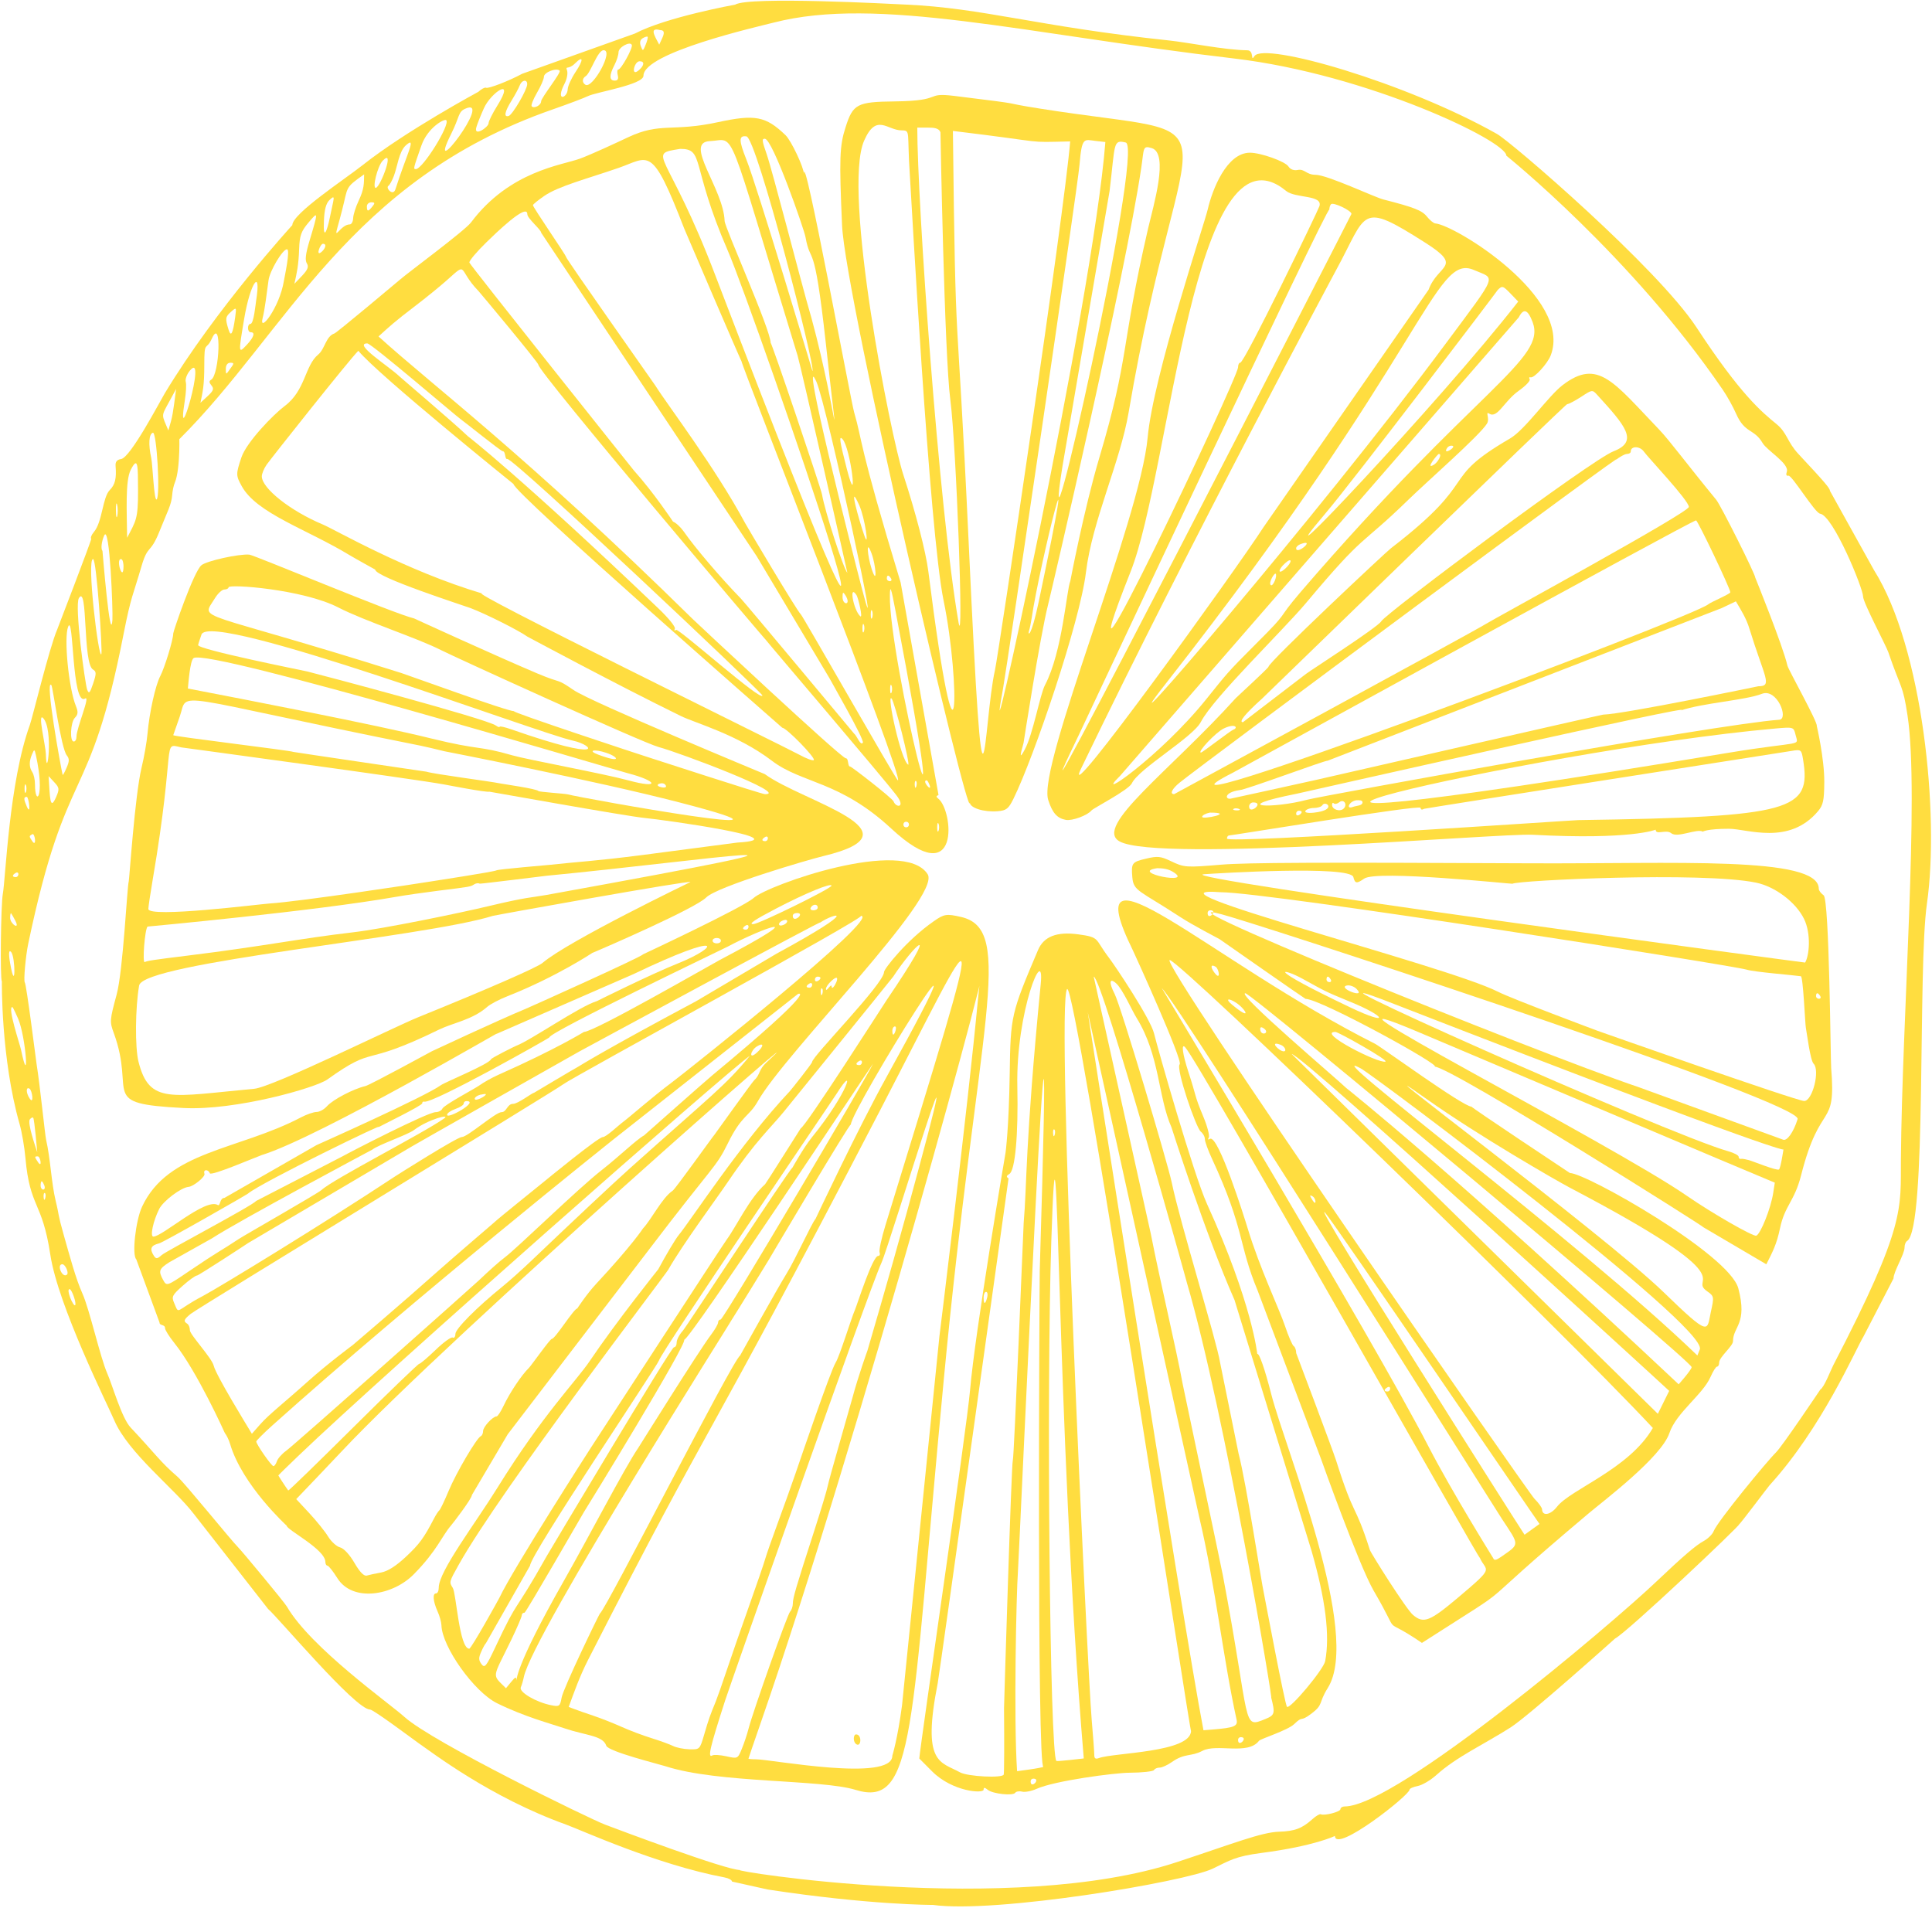 <svg xmlns="http://www.w3.org/2000/svg" width="900" height="889" viewBox="0 0 900 889" fill="none"><path d="M0.869 457.162C0.869 457.162 0.385 492.914 9.11 523.579C10.19 527.33 11.384 534.322 11.838 539.352C13.913 562.969 19.625 559.274 23.434 584.454C27.015 608.27 50.29 654.736 53.189 661.556C59.669 676.846 81.296 693.5 90.22 705.18C90.248 705.209 124.892 749.543 124.892 749.543C129.183 753.068 165.503 796.379 172.353 796.379C173.972 796.379 193.326 810.901 194.69 811.839C201.483 816.5 228.254 837.218 263.693 849.978C270.514 852.422 305.839 868.65 337.499 874.59C339.431 874.959 340.995 875.812 340.995 876.522L357.592 880.217C405.166 887.492 434.637 887.407 434.637 887.407C463.625 891.471 552.152 876.693 565.026 870.469C573.041 866.604 575.4 864.785 587.648 863.193C612.373 859.982 621.866 855.264 621.866 855.264C621.951 863.534 656.623 836.309 656.623 833.694C656.623 833.182 658.356 832.415 660.403 832.017C662.506 831.619 666.399 829.346 669.099 826.902C678.591 818.347 691.067 812.749 703.629 804.763C712.24 799.278 752.34 763.327 752.34 763.327C758.166 760.286 811.254 710.069 810.174 710.069C810.6 710.069 823.673 692.591 824.327 691.909C848.768 665.052 864.029 629.385 868.15 622.479L882.076 595.566C882.076 592.326 887.22 584.34 887.22 581.072C887.22 579.793 887.731 578.514 888.385 578.116C897.763 572.347 893.216 451.621 897.65 420.899C903.561 379.492 895.717 301.764 873.01 265.643L852.462 228.669C852.462 227.475 850.075 224.661 837.713 211.418C832.569 205.876 832.512 201.613 827.595 197.578C820.661 191.894 810.828 183.879 790.309 152.532C772.12 124.795 704.169 66.251 697.377 62.414C654.918 38.428 588.7 19.358 584.352 26.15C582.419 29.248 584.437 23.451 581.027 23.422C570.568 23.308 553.687 19.813 544.564 18.847C483.064 12.338 457.998 3.727 421.99 2.136C415.17 1.823 348.81 -1.786 342.444 2.164C342.444 2.164 310.33 7.962 295.807 15.607C295.807 15.607 243.259 34.335 243.259 34.364C237.064 37.717 227.373 41.469 226.378 40.872C225.895 40.588 224.247 41.469 222.826 42.776C222.826 42.776 189.063 60.993 169.027 76.851C160.672 83.473 136.174 99.501 136.174 104.873C136.174 104.873 100.707 143.552 76.777 183.197C74.475 187.034 60.777 213.237 56.372 213.862C54.496 214.118 53.672 215.141 53.843 217.073C54.326 222.871 53.615 225.798 51.143 228.271C47.733 231.71 47.733 243.163 43.725 247.852C42.617 249.131 42.077 250.552 42.503 251.006C42.787 251.319 26.787 292.925 26.617 293.323C22.922 301.963 15.107 334.418 13.885 337.772C4.222 364.344 2.602 409.503 1.323 416.352C0.385 421.467 -0.012 456.281 0.869 457.162ZM5.188 443.493C7.235 445.88 7.348 463.585 4.734 448.779C3.938 444.288 4.108 442.242 5.188 443.493ZM8.485 474.669C12.066 483.11 13.856 508.488 9.792 489.021C9.281 486.577 3.398 469.127 5.728 469.127C6.098 469.127 8.343 474.356 8.485 474.669ZM5.188 425.475C5.444 425.759 6.325 427.35 7.121 428.885C9.537 433.574 4.734 430.448 4.734 427.606C4.734 426.185 4.933 425.19 5.188 425.475ZM7.291 406.661C9.025 405.638 8.997 408.593 7.291 408.593C5.757 408.593 5.444 407.769 7.291 406.661ZM13.174 439.514C31.192 353.601 41.565 377.332 57.594 295.227C61.09 277.437 61.971 277.38 65.836 264.051C68.962 253.252 69.9 258.538 74.276 247.568C78.028 238.161 79.847 235.234 80.216 230.573C80.358 228.64 80.898 226.054 81.467 224.775C84.223 218.239 83.484 199.595 83.456 204.682C133.787 154.636 162.121 84.183 257.498 50.961C264.83 48.403 272.191 45.618 273.981 44.737C277.676 42.918 299.758 39.451 299.758 35.273C299.758 24.53 352.647 12.509 360.32 10.548C408.804 -1.985 476.67 15.692 574.945 27.259C637.127 34.62 701.725 65.71 701.725 72.531C701.725 72.531 759.871 119.168 802.501 181.521C804.547 184.476 807.361 189.563 808.781 192.803C812.846 202.068 817.137 199.595 821.087 206.388C823.19 209.969 833.762 216.022 832.341 219.859C831.887 221.137 832.171 221.82 833.109 221.592C834.7 221.194 845.443 238.957 847.858 239.298C853.969 240.179 867.894 274.083 867.894 277.891C867.894 280.677 878.58 300.741 879.632 303.782C885.742 321.658 886.339 318.446 888.612 333.395C894.182 370.17 886.026 474.157 885.514 540.034C885.316 563.281 887.959 570.585 853.997 636.007C852.889 638.139 849.763 646.323 848.001 647.29C848.001 647.29 830.238 673.777 827.254 676.676C823.332 680.484 800.057 708.704 798.266 713.337C797.755 714.729 795.595 716.804 793.691 717.856C789.996 719.845 784.17 724.847 771.41 736.954C750.663 756.677 650.513 841.538 626.356 841.538C625.333 841.538 624.423 842.135 624.423 842.817C624.423 844.039 616.949 845.971 615.272 845.175C614.761 844.948 613.084 845.914 611.407 847.421C606.576 851.769 603.166 853.076 595.805 853.303C587.592 853.559 574.547 858.788 548.344 867.428C471.185 892.92 337.982 871.151 344.803 871.151C338.039 871.151 288.02 852.337 281.74 849.95C274.947 847.364 201.568 811.726 188.353 799.789C181.56 793.622 144.785 767.647 133.617 748.378C132.48 746.389 112.671 722.545 111.108 721.01C107.613 717.515 86.156 690.942 82.689 687.93C74.532 680.91 72.628 677.528 60.862 665.023C56.685 660.59 52.422 645.414 50.006 639.901C46.653 632.284 41.736 610.003 38.382 602.557C35.313 595.737 32.528 585.306 29.743 575.502C26.617 564.475 27.81 567.061 25.935 559.416C23.945 551.231 23.462 539.494 21.501 531.082C20.933 528.638 18.631 505.476 17.039 495.671C16.869 494.591 12.293 458.413 11.554 457.674C10.901 456.907 11.952 445.311 13.174 439.514ZM12.492 375.74C10.986 372.245 10.957 371.221 12.464 371.221C13.43 371.221 14.595 380.543 12.492 375.74ZM12.066 365.765C12.918 367.868 11.441 371.733 11.441 367.385C11.441 365.566 11.696 364.855 12.066 365.765ZM15.476 520.737C16.045 521.448 17.267 535.828 17.352 536.794C16.727 534.805 12.549 522.925 13.941 521.391C14.595 520.652 15.22 520.396 15.476 520.737ZM13.743 507.153C15.05 507.948 15.931 514.968 13.771 511.671C12.066 509.085 12.037 506.129 13.743 507.153ZM15.021 388.614C16.329 387.847 17.153 395.037 15.021 391.854C13.487 389.524 13.487 389.524 15.021 388.614ZM14.965 351.271C15.959 348.912 16.101 348.94 16.755 351.925C21.046 371.591 16.3 376.024 16.3 365.452C16.3 363.264 15.76 360.763 15.021 359.655C13.515 357.324 13.487 354.738 14.965 351.271ZM17.636 541.284C16.016 538.84 16.016 538.698 17.608 538.698C18.858 538.698 19.796 544.61 17.636 541.284ZM20.649 552.226C21.586 554.812 18.915 554.784 18.915 552.226C18.915 551.203 19.142 550.294 19.427 550.294C19.824 550.294 20.506 551.857 20.649 552.226ZM20.08 334.503C25.082 339.647 21.7 365.452 21.359 351.242C21.245 347.178 17.38 331.747 20.08 334.503ZM20.961 555.835C21.814 556.659 20.506 561.15 20.308 557.512C20.251 556.233 20.535 555.437 20.961 555.835ZM25.281 364.401C27.668 366.959 27.753 367.612 26.134 371.335C23.178 378.127 23.292 371.25 22.638 361.559L25.281 364.401ZM23.917 319.128C24.627 319.867 28.35 348.457 31.135 351.925C32.357 353.488 32.357 354.624 30.993 357.722C30.055 359.91 29.26 361.303 29.174 360.934C28.237 357.04 20.819 315.86 23.917 319.128ZM31.249 593.719C29.174 595.793 26.134 588.944 29.061 588.944C30.368 588.944 32.13 592.838 31.249 593.719ZM31.732 291.988C34.375 285.281 33.381 329.274 39.633 325.409C42.304 323.761 35.626 339.136 35.626 343.2C35.626 344.479 35.086 345.445 34.347 345.445C32.414 345.445 32.841 336.436 34.887 334.361C36.365 332.855 36.478 331.661 35.37 328.933C32.016 320.72 29.686 297.188 31.732 291.988ZM35.001 608.014C34.176 608.838 30.624 600.539 32.414 600.539C33.437 600.539 35.768 607.246 35.001 608.014ZM36.763 278.602C40.997 271.923 38.496 309.068 43.327 311.91C44.919 312.848 44.947 313.785 43.384 318.418C41.878 322.937 41.423 323.391 40.599 321.26C39.661 318.759 34.603 282.012 36.763 278.602ZM47.221 304.691C45.97 307.704 40.258 260.442 43.356 260.442C45.004 260.442 47.789 303.384 47.221 304.691ZM48.528 249.472C51.114 243.674 52.678 285.11 52.365 288.776C51.37 301.309 47.733 256.605 47.733 256.605C46.908 255.809 47.278 252.314 48.528 249.472ZM54.525 235.006C55.434 238.502 54.099 244.697 54.013 237.905C53.956 235.063 54.184 233.756 54.525 235.006ZM57.537 263.71C57.537 271.781 53.701 260.442 56.372 260.442C57.282 260.442 57.537 262.829 57.537 263.71ZM60.891 218.892C64.386 212.072 64.244 217.159 64.301 228.498C64.358 242.026 63.278 242.623 59.214 250.523C59.1 238.587 58.276 224.036 60.891 218.892ZM71.207 201.585C72.998 200.988 74.731 230.857 72.998 232.619C71.747 233.869 71.093 216.249 70.468 213.436C69.047 206.984 69.36 202.182 71.207 201.585ZM78.88 187.005L82.035 181.208C80.557 192.661 80.472 193.741 78.426 200.533C75.243 192.803 74.93 194.281 78.88 187.005ZM86.525 177.854C86.184 176.746 87.037 174.387 88.401 172.71C96.785 162.423 81.751 213.748 86.07 186.75C86.667 182.998 86.895 178.991 86.525 177.854ZM95.165 170.181C95.165 158.046 95.904 163.872 98.717 157.676C103.407 147.36 102.241 174.529 98.405 176.86C97.325 177.513 97.353 178.167 98.518 179.588C99.769 181.094 99.428 182.032 96.728 184.533L93.374 187.631C94.426 182.544 95.165 179.787 95.165 170.181ZM107.641 171.233C105.424 174.217 105.197 175.268 105.197 171.744C105.197 170.067 106.021 168.987 107.272 168.987C109.176 168.959 108.948 169.471 107.641 171.233ZM107.641 145.229C110.142 143.012 110.199 143.097 109.545 147.843C108.465 155.573 107.584 157.193 106.447 153.499C104.856 148.355 104.97 147.587 107.641 145.229ZM113.751 148.468C116.593 131.53 121.822 124.425 119.321 140.028C119.037 141.733 118.242 150.913 116.622 150.913C115.172 150.913 115.115 154.778 116.821 154.778C119.009 154.778 118.27 157.108 114.888 160.717C111.023 164.81 111.023 164.725 113.751 148.468ZM123.812 139.971C124.21 137.129 124.778 132.895 125.091 130.564C125.659 126.188 131.656 116.127 133.673 116.127C135.379 116.127 132.537 129.086 132.252 130.82C130.263 143.296 120.43 155.829 122.362 148.071C122.789 146.479 123.442 142.813 123.812 139.971ZM139.357 115.871C139.585 109.704 140.267 107.772 143.762 103.622C148.31 98.251 148.338 98.336 144.16 112.262C142.341 118.315 142.029 121.214 142.938 122.692C143.904 124.255 143.365 125.648 140.693 128.489L137.141 132.212C138.306 126.926 139.073 123.8 139.357 115.871ZM149.787 117.349C146.832 119.85 149.162 113.569 150.441 113.569C152.43 113.569 151.464 115.928 149.787 117.349ZM153.453 93.221C156.636 90.151 155.414 92.453 153.652 101.349C152.26 108.169 150.469 112.148 150.896 102.883C151.095 97.711 151.89 94.727 153.453 93.221ZM159.308 98.109C162.235 86.826 160.388 87.707 169.624 81.228C169.539 85.576 169.709 87.992 167.038 93.59C165.702 96.432 164.566 100.041 164.509 101.633C164.48 103.196 163.741 104.532 162.974 104.532C158.711 104.532 155.329 112.631 157.233 105.811C157.745 104.077 158.683 100.553 159.308 98.109ZM173.489 96.176C171.699 98.421 170.903 98.905 170.903 96.176C170.903 95.096 171.813 94.244 172.978 94.244C174.711 94.244 174.711 94.67 173.489 96.176ZM178.235 74.918C184.203 68.581 177.354 86.769 175.166 87.48C173.234 88.077 175.82 77.505 178.235 74.918ZM183.465 81.995C185.141 77.618 185.823 70.599 189.063 67.7C194.463 62.869 189.234 72.275 184.232 88.105C183.124 91.686 179.571 87.565 180.878 86.627C181.532 86.201 182.64 84.183 183.465 81.995ZM196.339 67.7C199.266 59.43 207.053 55.139 207.877 55.991C209.866 57.98 196.935 78.784 193.696 78.784C192.445 78.784 192.53 78.528 196.339 67.7ZM210.207 62.3C214.186 54.371 213.334 52.154 216.659 50.677C230.357 44.424 197.646 87.395 210.207 62.3ZM225.412 50.449C228.68 43.06 240.361 35.302 231.664 49.227C229.419 52.837 227.6 56.474 227.6 57.412C227.6 59.231 220.382 64.091 221.945 59.146C222.428 57.526 223.963 53.661 225.412 50.449ZM238.314 46.84C239.906 44.254 241.668 41.014 242.123 39.763C243.089 37.177 245.647 36.808 245.59 39.252C245.561 41.838 238.769 53.433 237.007 54.002C234.563 54.769 235.046 52.126 238.314 46.84ZM253.377 35.756C253.377 33.682 259.231 31.436 260.709 32.914C261.562 33.767 252.07 45.59 252.07 47.209C252.07 49.028 248.858 50.705 247.693 49.54C247.267 49.114 248.347 46.328 250.137 43.231C251.956 40.133 253.377 36.836 253.377 35.756ZM263.04 38.854C264.119 36.779 264.603 34.08 264.148 32.801C263.267 30.385 264.659 32.744 267.814 29.589C271.793 25.61 271.963 27.799 268.098 33.568C266.137 36.524 264.517 40.076 264.46 41.611C264.262 45.817 258.464 47.693 263.04 38.854ZM272.816 35.501C275.146 34.023 278.329 23.394 281.2 23.394C286.116 23.394 275.999 41.554 272.702 39.479C271.082 38.484 271.139 36.58 272.816 35.501ZM286.202 30.357C287.281 28.282 288.134 25.582 288.134 24.303C288.134 22.001 293.591 19.017 294.33 20.95C294.869 22.371 289.328 32.403 288.02 32.403C287.537 32.403 287.424 33.568 287.765 34.989C288.219 36.779 287.793 37.547 286.344 37.547C283.786 37.547 283.757 35.103 286.202 30.357ZM298.195 32.147C293.477 36.865 295.324 28.538 297.939 28.538C300.383 28.538 299.985 30.385 298.195 32.147ZM301.69 17.141C301.918 17.397 301.52 19.017 300.781 20.808C299.53 23.905 299.445 23.934 298.507 21.461C297.882 19.784 298.195 18.506 299.417 17.795C300.468 17.17 301.463 16.886 301.69 17.141ZM308.511 17.71L307.09 20.808C304.703 16.317 302.486 12.736 307.488 14.015C309.818 14.015 309.392 15.777 308.511 17.71Z" fill="#FFDD40"></path><path d="M52.962 481.12C63.563 509.966 45.289 514.087 85.389 516.162C109.773 517.44 147.088 506.755 152.516 502.861C175.65 486.293 167.465 497.774 204.439 479.671C211.259 476.374 220.041 475.124 226.975 469.042C228.396 467.791 232.631 465.546 236.496 464.04C259.203 455.059 275.914 443.919 275.914 443.919C282.365 441.247 323.943 423.144 328.974 418.085C334.089 412.97 376.178 400.579 383.482 398.817C430.915 387.478 373.933 373.523 356.285 360.621C356.285 360.621 275.431 327.114 267.246 321.487C258.72 315.661 262.415 318.844 250.308 313.729C230.613 305.402 192.9 288.094 192.9 288.094C183.664 285.963 118.327 258.538 116.111 258.367C111.222 257.969 96.245 261.294 93.83 263.312C90.192 266.353 80.7 294.119 80.7 295.085C80.7 298.013 76.749 310.915 74.675 314.922C72.401 319.214 69.588 331.917 68.707 341.864C68.366 345.672 67.144 352.692 65.921 357.722C62.824 370.71 60.238 409.73 59.982 410.554C59.215 412.799 57.367 452.161 54.326 463.358C51.115 475.209 51.058 475.948 52.962 481.12ZM64.813 459.095C66.717 448.295 197.334 436.757 229.533 426.668C230.585 426.327 321.641 409.929 321.641 410.895C321.641 410.895 264.859 438.235 252.724 448.58C250.28 450.654 227.601 460.573 194.748 473.902C183.522 478.449 126.995 506.442 118.413 507.209C79.506 510.79 69.588 514.598 64.529 494.648C62.852 488.055 62.994 469.525 64.813 459.095ZM68.735 431.642C68.735 431.642 145.98 424.537 184.431 417.801C188.723 417.034 197.448 415.783 204.012 414.959C219.473 413.027 219.046 413.112 220.894 411.975C221.803 411.407 222.855 411.293 223.48 411.663C223.679 411.805 254.429 407.997 254.656 407.968C329.03 400.806 421.479 386.653 254.656 416.892C247.21 418.228 245.96 417.744 227.601 422.121C213.704 425.446 178.776 432.636 164.481 434.313C139.13 437.269 123.556 440.707 87.179 445.198C71.719 447.102 68.422 447.585 67.456 448.182C66.206 448.949 67.456 432.892 68.735 431.642ZM71.066 410.213C82.206 344.99 75.158 346.042 84.451 348.173C84.451 348.173 192.701 362.809 206.968 365.452C208.702 365.765 226.265 369.204 227.97 368.806C228.112 368.777 291.403 380.174 300.355 381.055C309.023 381.879 373.28 390.803 343.524 392.508L299.73 398.249C276.852 401.204 268.61 401.488 256.447 402.853C255.31 402.995 232.29 404.899 231.324 405.439C230.102 406.121 202.762 410.298 201.369 410.526C194.549 411.634 139.642 419.99 125.489 420.899C121.169 421.183 69.105 427.748 69.105 423.428C69.133 422.348 70.014 416.38 71.066 410.213ZM83.712 333.878C88.089 321.402 76.323 323.477 196.055 347.406C198.158 347.832 203.131 348.997 206.997 349.964C206.997 349.964 277.022 363.577 316.497 373.808C392.122 393.417 272.248 372.074 264.319 370.028C263.012 369.687 251.104 368.948 250.791 368.493C250.052 367.47 234.649 365.282 233.398 365.026C227.658 363.861 202.847 360.735 198.613 359.484C198.499 359.456 136.828 350.39 136.63 350.276C135.55 349.623 80.671 343.086 80.7 342.489C80.728 342.347 82.064 338.511 83.712 333.878ZM90.192 306.567C97.155 301.934 285.065 358.291 292.511 360.223C306.351 363.804 307.772 367.641 292.653 363.52C280.888 360.337 245.278 353.8 238.656 351.868C222.57 347.207 223.963 349.679 201.028 344.052C173.888 337.345 114.889 326.034 87.52 320.748C87.748 318.674 88.487 307.704 90.192 306.567ZM93.858 295.597C98.036 284.115 250.479 341.466 266.877 345.019C276.625 347.15 283.275 355.534 238.088 339.733C235.132 338.709 232.745 338.169 232.745 338.567C232.745 338.937 231.977 338.681 231.068 338.027C226.833 334.873 148.168 314.013 143.194 312.819C141.12 312.336 92.295 302.588 92.295 300.514C92.323 300.144 93.034 297.927 93.858 295.597ZM100.082 278.744C101.503 276.414 103.464 274.623 104.544 274.623C105.567 274.623 106.476 274.14 106.476 273.6C106.476 271.98 141.063 274.481 157.632 283.007C169.852 289.316 194.35 297.188 205.547 302.901C211.203 305.8 299.161 345.928 306.806 348.003C316.725 350.674 367.965 369.971 356.398 369.971C354.835 369.971 303.51 353.232 302.032 352.777C299.588 352.038 236.78 331.32 239.537 331.32C236.127 331.32 190.371 314.61 186.961 313.53C90.22 282.979 93.432 289.572 100.082 278.744ZM282.337 350.674C288.135 352.578 289.982 355.79 278.614 351.527C273.47 349.594 276.824 348.827 282.337 350.674ZM309.677 365.31C312.661 368.323 303.51 366.248 307.289 365.054C308.17 364.742 309.222 364.884 309.677 365.31ZM356.427 389.922C358.16 388.898 358.132 391.854 356.427 391.854C354.864 391.854 354.608 391.03 356.427 389.922Z" fill="#FFDD40"></path><path d="M63.478 586.642L74.305 616.057C74.305 617.733 76.892 616.824 76.892 618.756C76.892 619.581 78.767 622.565 81.126 625.52C91.897 638.934 104.714 667.524 104.714 667.524C105.567 668.604 106.675 670.878 107.187 672.668C112.842 691.852 133.56 710.751 133.56 710.751C133.56 712.683 151.578 721.721 151.578 727.689C151.578 728.598 152.033 729.366 152.545 729.366C153.085 729.366 155.131 731.952 157.149 735.163C164.254 746.503 182.925 743.376 192.787 733.344C203.757 722.175 205.689 715.781 210.18 710.552C211.26 709.301 219.842 698.076 219.842 696.427L236.525 668.15C236.581 668.064 300.81 584.084 302.543 581.839C332.498 542.421 333.379 544.212 339.091 532.56C345.571 519.288 348.867 520.368 353.017 513.035C365.663 490.584 438.787 417.688 432.137 407.258C421.11 389.893 357.933 412.203 351.113 418.284C346.025 422.832 299.73 444.487 299.73 444.487C298.536 445.965 246.699 469.212 244.965 469.923C232.12 475.237 201.227 489.703 201.227 489.703C201.227 489.703 172.353 505.447 170.25 505.931C164.595 507.266 155.131 512.211 152.346 515.309C150.953 516.844 148.85 518.009 147.458 518.009C146.122 518.009 142.825 519.146 140.239 520.51C110.967 535.885 78.284 536.055 66.149 562.201C63.165 568.709 61.403 584.624 63.478 586.642ZM115.514 556.034C121.937 550.691 182.698 521.192 175.991 525.256C177.042 524.602 196.68 515.053 196.68 513.973C196.68 513.348 197.078 513.064 197.647 513.206C201.512 514.229 255.935 483.621 255.935 483.252C255.935 480.779 336.846 442.128 339.034 440.963C355.603 432.125 380.669 423.286 335.027 447.358C330.906 449.546 276.795 480.722 272.021 480.722C272.021 480.722 259.175 488.708 232.091 500.73C229.249 501.98 225.214 504.254 223.082 505.788C221.178 507.153 206.741 514.797 206.059 516.474C205.718 517.327 204.268 518.094 202.961 518.094C199.181 518.094 162.918 536.766 159.621 538.642L119.351 559.445C117.39 561.804 77.375 582.834 75.3 584.681C73.254 586.529 72.657 586.557 71.634 584.937C69.616 581.754 70.27 580.191 74.021 579.253C75.215 579.282 114.633 556.773 115.514 556.034ZM74.163 563.196C76.039 559.473 84.338 553.192 87.833 552.908C90.135 552.709 95.705 548.162 95.251 546.826C94.483 544.666 97.041 544.61 97.752 546.571C98.292 548.048 120.146 538.642 121.965 538.073C148.708 529.831 237.917 477.482 231.096 481.717C231.096 481.717 295.041 453.809 295.126 453.781C338.636 432.949 334.999 441.105 315.872 448.779C303.169 453.837 278.046 466.37 278.046 466.37C270.031 468.758 247.125 484.701 240.475 487.174C239.708 487.458 228.937 492.829 228.709 493.483C227.857 495.728 207.281 504.14 205.377 505.533C197.76 511.046 147.458 533.441 147.458 533.441L104.544 558.052C102.27 558.052 102.697 562.088 101.446 561.349C95.677 557.91 75.67 576.07 71.435 576.07C69.815 576.07 71.321 568.852 74.163 563.196ZM78.938 587.978C78.938 587.978 98.547 577.008 98.775 576.866C111.024 568.823 173.49 535.515 173.49 535.515C176.303 533.27 189.916 528.638 192.815 526.45C199.608 521.334 210.236 518.691 206.855 521.05C196.993 528.013 155.159 549.356 149.788 554.358C148.083 555.949 113.894 575.417 111.137 577.235C102.469 583.033 102.782 582.18 87.89 592.298C77.716 599.204 77.63 599.232 76.011 596.305C73.68 592.07 74.05 591.104 78.938 587.978ZM115.656 579.026L188.325 536.141C189.092 535.458 270.003 489.76 270.003 489.76C270.003 489.76 387.12 426.356 381.948 429.851C388.74 425.247 402.467 422.121 361.599 444.345L324.256 466.427C281.939 488.992 269.491 496.836 269.491 496.836C267.417 497.945 248.745 509.085 248.745 509.085C247.921 509.085 241.299 514.229 239.026 514.229C236.212 514.229 236.07 518.094 233.626 518.094C230.869 518.094 217.796 529.689 215.125 529.689C212.993 529.689 185.511 547.054 183.693 548.247C150.925 569.903 102.043 599.772 94.284 603.865C81.467 610.572 83.627 612.788 81.126 606.991C79.847 604.035 80.188 603.381 85.076 599.005C88.032 596.362 91.045 594.202 91.84 594.173C92.608 594.117 115.23 579.367 115.656 579.026ZM88.856 612.049C92.21 609.293 258.521 508.09 262.387 505.106C266.479 501.923 404.939 426.64 401.017 426.64C411.106 426.64 320.078 498.911 313.286 503.998C302.913 511.785 294.529 519.43 289.47 523.266C287.936 524.432 282.337 529.718 280.774 529.718C278.728 529.718 254.401 549.668 252.809 550.976C250.138 553.192 232.091 567.63 230.073 569.59C230.017 569.647 211.004 585.932 204.041 592.127C187.359 607.019 164.424 626.515 164.424 626.515C164.424 626.515 152.744 635.183 143.735 643.254C132.054 653.741 125.29 658.885 121.198 663.546L117.333 667.922C114.86 663.802 100.679 640.782 99.542 636.178C98.661 632.568 88.458 621.74 88.458 619.694C88.458 618.415 87.918 617.08 87.18 616.625C85.361 615.46 85.617 614.692 88.856 612.049ZM126.711 664.171C193.071 604.689 285.549 530.968 285.549 530.968C285.549 530.968 371.717 463.045 371.745 463.017C371.745 463.017 382.545 458.868 331.929 500.843C328.746 503.458 300.042 528.922 300.042 528.922C296.49 530.855 288.163 538.954 280.405 545.008C268.753 554.13 240.987 581.413 234.933 585.932C232.773 587.523 227.572 592.156 223.196 596.362C220.894 598.578 137.397 672.867 133.219 675.908C131.287 677.301 129.354 679.518 128.985 680.74C128.559 682.019 127.876 682.985 127.365 682.985C126.455 682.985 119.379 672.811 119.379 671.532C119.379 671.105 122.732 667.752 126.711 664.171ZM139.045 678.153C179.685 639.19 339.29 498.712 349.351 491.806C337.841 505.874 331.418 510.25 293.421 544.269C285.776 551.118 267.53 568.226 247.182 587.637C243.061 591.559 237.235 596.788 234.166 599.261C221.917 609.207 212.141 619.069 212.141 621.428C212.141 622.707 211.544 623.503 210.919 623.105C210.236 622.678 206.656 625.236 202.933 628.845C199.181 632.455 195.771 635.353 195.259 635.353C194.776 635.353 180.964 648.654 164.452 665.052C147.969 681.422 134.441 694.58 134.271 694.353C133.049 692.676 129.667 687.503 129.667 687.333C129.695 687.191 133.873 683.098 139.045 678.153ZM159.309 675.965C209.697 622.28 393.571 461.226 357.081 494.904C353.244 498.428 354.239 500.616 351.283 503.287C350.43 504.055 332.782 528.666 332.782 528.666C332.157 529.263 314.679 553.789 313.343 554.699C308.483 557.882 303.396 568.226 299.559 572.234C299.559 572.234 294.558 579.992 277.676 598.124C273.186 602.955 268.895 609.577 268.895 609.577C267.332 609.577 258.635 623.73 257.044 623.73C256.219 623.73 247.495 636.121 246.415 637.201C242.947 640.583 237.491 648.739 234.564 654.935C233.285 657.634 231.835 659.823 231.352 659.823C229.562 659.823 225.043 664.711 225.043 666.643C225.043 667.667 224.56 668.775 224.02 669.002C222.087 669.798 212.567 685.969 208.958 694.608C207.025 699.241 205.093 703.276 204.638 703.617C204.155 703.987 203.075 705.664 202.137 707.482C197.448 716.491 195.43 719.277 189.121 725.188C184.488 729.536 180.623 731.98 177.526 732.549C174.968 733.003 172.012 733.657 170.904 733.97C169.568 734.367 167.664 732.435 165.106 728.058C162.861 724.193 160.133 721.266 158.399 720.84C156.836 720.47 154.278 718.14 152.857 715.809C151.408 713.422 147.458 708.534 144.104 704.925L137.994 698.36C144.559 691.454 151.209 684.605 159.309 675.965ZM212.141 516.616C214.329 515.849 216.006 514.741 216.006 514.115C216.006 513.433 216.517 512.95 217.285 512.95C223.508 512.95 208.276 521.59 208.276 519.345C208.276 518.549 209.952 517.384 212.141 516.616ZM226.322 509.796C226.322 510.677 221.15 513.376 221.15 511.842C221.15 511.188 222.315 510.336 223.736 509.966C224.134 509.995 226.322 509.341 226.322 509.796ZM335.823 438.207C335.823 439.912 331.958 439.883 331.958 438.207C331.958 436.53 335.823 436.558 335.823 438.207ZM347.418 431.13C349.152 430.107 349.123 433.063 347.418 433.063C345.855 433.063 345.599 432.238 347.418 431.13ZM352.562 487.486C355.83 485.44 356.058 487.259 352.562 490.385C348.612 493.937 349.549 489.419 352.562 487.486ZM361.571 423.229C375.099 416.153 387.348 411.123 387.348 412.6C387.348 413.879 353.471 430.505 350.885 430.505C348.526 430.505 351.397 428.544 361.571 423.229ZM364.811 428.743C367.34 427.833 367.369 429.993 364.811 430.931C362.281 431.869 362.225 429.681 364.811 428.743ZM369.301 426.611C369.301 425.872 370.125 425.332 371.29 425.332C375.354 425.332 369.301 430.448 369.301 426.611ZM377.06 458.186C378.793 457.134 378.765 460.118 377.06 460.118C375.497 460.118 375.184 459.322 377.06 458.186ZM380.925 422.775C380.925 424.48 376.662 424.508 377.713 422.775C378.708 421.041 380.925 421.041 380.925 422.775ZM379.617 456.338C379.617 455.571 380.157 454.974 380.896 454.974C384.449 454.974 379.617 458.782 379.617 456.338ZM382.971 460.516C383.88 461.425 382.516 465.774 382.317 462.193C382.26 460.885 382.573 460.09 382.971 460.516ZM387.348 456.907C393.202 451.621 387.49 463.017 387.376 459.493C387.348 457.731 384.761 462.591 384.761 460.658C384.761 459.862 385.927 458.186 387.348 456.907Z" fill="#FFDD40"></path><path d="M112.643 226.537C119.662 239.212 142.966 246.545 162.86 258.623C165.787 260.385 174.768 265.33 174.768 265.33C174.768 268.854 215.891 282.041 219.216 283.291C226.293 285.963 241.611 293.664 245.618 296.535C245.703 296.592 287.367 318.986 317.122 333.537C323.914 336.891 343.325 342.035 359.581 354.397C373.535 365.054 391.07 363.605 415.226 386.028C447.909 416.38 444.044 377.275 437.053 372.017C436.001 371.221 436.03 370.795 437.195 370.369C437.195 370.369 419.546 271.383 419.546 271.355C399.567 205.507 401.898 205.791 397.89 192.064C396.299 186.608 374.245 66.876 374.53 81.199C374.473 77.988 368.59 65.54 365.947 62.982C356.71 54.115 351.765 53.178 334.515 56.901C312.887 61.59 307.687 56.844 292.653 63.92C287.224 66.478 275.771 71.821 270.116 73.924C261.647 76.993 237.376 79.665 219.415 103.622C216.545 107.459 189.916 127.125 186.448 130.166C185.596 130.905 156.892 155.005 155.784 155.346C151.805 156.625 151.35 162.593 148.252 165.151C141.943 170.323 142.37 181.89 132.593 189.165C127.449 193.002 114.831 205.961 112.444 213.123C109.858 220.882 109.858 221.507 112.643 226.537ZM124.181 216.505C126.028 213.834 162.917 167.311 166.924 163.417C176.388 174.842 239.195 225.457 239.195 225.457C239.195 229.55 364.441 339.022 364.412 339.022C366.345 339.022 380.071 353.118 379.105 354.084C378.679 354.511 375.638 353.402 372.284 351.555C365.464 347.832 212.85 272.975 224.957 276.584C189.035 265.927 156.153 246.744 150.299 244.299C135.35 238.047 121.964 227.475 121.964 221.905C121.964 220.683 122.931 218.324 124.181 216.505ZM214.726 195.389C215.92 196.157 233.341 210.196 234.165 210.196C235.643 210.196 235.074 214.146 236.296 213.805C239.025 213.095 355.147 322.766 355.147 323.96C355.147 327.427 316.212 292.641 314.962 293.437C314.195 293.92 313.939 293.693 314.365 292.925C314.848 292.13 311.466 287.952 306.692 283.405C242.378 221.99 217.937 203.205 217.937 203.205C210.776 196.384 186.733 176.007 185.738 175.041C181.077 170.636 164.281 159.978 171.102 159.978C173.034 159.95 212.936 194.224 214.726 195.389ZM193.468 142.5C198.498 138.664 205.063 133.321 208.275 130.45C218.222 121.584 212.964 125.363 222.882 135.566C223.593 136.305 250.79 168.874 250.79 169.897C250.79 173.421 358.842 300.826 356.426 297.7C359.126 301.167 410.082 360.735 417.585 370.483C422.076 376.309 417.443 376.479 416.25 373.325C415.681 371.847 396.697 357.097 396.043 357.097C394.736 357.097 395.446 353.232 393.997 353.232C391.894 353.232 324.312 289.97 322.806 288.492C244.481 211.503 201.653 179.73 176.331 156.739C181.248 152.248 183.834 149.833 193.468 142.5ZM226.577 112.887C230.698 108.88 245.647 94.272 245.647 99.786C245.647 101.775 252.098 106.976 252.098 108.425L352.533 259.163C352.533 259.163 386.352 315.832 386.352 315.86C387.091 317.309 402.779 344.621 401.954 345.956C400.846 347.69 399.255 342.802 397.777 341.637C397.777 341.637 347.076 280.847 345.172 278.886C335.509 268.968 323.744 255.127 318.486 247.568C317.037 245.522 314.82 243.475 313.513 242.992C313.513 242.992 304.674 229.635 295.296 219.177C294.898 218.722 218.648 123.118 218.648 122.294C218.591 121.385 222.2 117.15 226.577 112.887ZM253.434 91.345C260.084 86.713 273.555 83.274 288.162 78.215C302.543 73.242 303.48 67.018 318.742 106.493C318.969 107.118 345.513 169.044 345.343 168.078C345.939 171.716 421.621 363.52 418.267 363.52C417.5 363.52 374.046 287.043 373.052 286.19C371.346 284.741 347.986 245.323 347.133 243.731C333.065 217.613 310.983 188.711 305.242 179.56C304.788 178.821 263.665 120.589 263.665 119.651C263.665 118.855 248.176 96.489 248.261 95.551C248.318 95.182 250.592 93.306 253.434 91.345ZM339.033 116.781C352.078 146.877 454.417 445.169 333.264 128.376C310.983 69.803 300.496 72.02 316.866 69.348C328.348 69.348 321.555 76.482 339.033 116.781ZM371.574 165.748C373.052 170.579 394.793 266.95 394.736 266.865C392.945 265.046 384.277 238.274 382.942 230.402C382.43 227.418 359.012 158.103 359.012 159.808C359.012 153.556 337.669 106.123 337.556 102.94C337.016 87.821 318.287 66.279 330.678 65.739C343.183 65.199 337.499 54.741 371.574 165.748ZM378.451 172.824C378.451 172.824 352.931 87.508 347.673 74.265C344.121 65.37 344.121 63.039 347.673 63.522C352.362 63.551 380.384 172.824 378.451 172.824ZM375.212 110.358C377.798 124.511 379.134 109.363 384.704 159.95C392.036 227.39 389.336 186.295 375.695 139.971C373.99 134.202 359.581 78.755 357.194 71.963C354.948 65.512 354.835 64.631 356.284 64.631C359.893 64.631 374.558 106.748 375.212 110.358ZM380.327 177.854C385.215 188.938 412.669 316.912 401.613 274.595C396.526 255.042 372.228 159.41 380.327 177.854ZM392.434 204.512C396.242 208.405 399.993 239.667 394.509 218.551C391.127 205.421 390.729 202.75 392.434 204.512ZM393.741 277.181C396.867 282.012 392.491 282.24 392.491 278.147C392.491 275.845 392.746 275.618 393.741 277.181ZM398.999 277.238C399.766 278.403 402.153 288.35 400.732 287.071C397.521 284.144 395.333 271.668 398.999 277.238ZM400.249 235.319C402.949 241.344 405.109 256.634 402.637 249.5C400.249 242.68 394.736 223.098 400.249 235.319ZM402.409 291.021C403.262 293.153 401.756 296.989 401.756 292.641C401.784 290.851 402.068 290.14 402.409 291.021ZM406.018 257.856C408.008 263.199 408.86 273.685 406.018 264.932C404.171 259.22 403.233 250.353 406.018 257.856ZM406.274 284.598C407.127 286.73 405.621 290.567 405.621 286.218C405.649 284.4 405.933 283.689 406.274 284.598ZM415.056 269.451C416.107 271.184 413.123 271.156 413.123 269.451C413.123 267.888 413.919 267.604 415.056 269.451ZM415.312 325.381C416.733 326.802 424.292 357.012 423.042 356.216C419.66 354.113 412.924 322.993 415.312 325.381ZM415.312 319.384C416.164 321.544 414.658 325.324 414.658 320.976C414.658 319.185 414.942 318.475 415.312 319.384ZM417.102 284.257C447.824 445.766 413.891 305.771 414.544 277.295C414.63 272.378 415.084 273.572 417.102 284.257ZM422.132 385.403C420.399 385.403 420.399 382.817 422.132 382.817C423.866 382.817 423.866 385.403 422.132 385.403ZM426.765 363.889C427.617 364.713 426.31 369.204 426.111 365.566C426.054 364.259 426.367 363.491 426.765 363.889ZM432.96 365.509C434.58 369.687 429.067 363.52 431.681 363.52C432.108 363.491 432.79 365.083 432.96 365.509ZM437.223 383.783C438.076 385.943 436.57 389.751 436.57 385.403C436.57 383.584 436.854 382.902 437.223 383.783Z" fill="#FFDD40"></path><path d="M203.814 750.623C204.809 752.812 205.576 755.597 205.633 757.075C205.889 767.164 220.895 788.251 231.609 793.48C244.511 799.818 256.306 802.887 263.297 805.246C272.903 808.486 280.86 808.486 282.423 813.232C283.304 815.96 307.262 821.9 310.047 822.809C334.63 830.795 382.432 828.834 398.546 833.808C426.369 842.39 424.095 806.553 439.612 643.055C455.385 476.516 473.289 433.119 447.769 427.18C440.948 425.617 439.839 425.759 435.008 429.141C422.106 438.121 411.818 451.45 411.818 452.786C411.818 458.299 378.311 492.147 378.311 494.733C378.311 495.415 368.535 507.692 367.995 508.261C344.975 532.73 322.04 568.198 316.1 575.445C314.623 577.235 310.246 584.596 306.637 591.303C306.637 591.303 287.34 615.346 274.693 634.074C268.498 643.282 252.867 658.913 231.751 693.017C221.463 709.642 204.383 731.952 204.383 739.597C204.383 741.131 203.843 742.296 203.104 742.296C201.427 742.268 201.74 745.991 203.814 750.623ZM213.733 728.854C233.314 693.926 309.763 594.173 311.269 591.53C317.919 579.793 333.948 558.166 339.035 550.634C352.08 531.338 359.156 525.256 365.067 517.98C365.664 517.241 415.569 455.77 416.081 454.974C425.118 441.191 440.152 425.901 412.926 466.058C411.477 468.189 375.469 524.602 372.997 525.654C372.997 525.654 356.74 551.402 356.428 551.658C349.096 558.223 342.872 571.58 338.58 577.377C336.449 580.276 275.261 674.402 275.261 674.402C275.261 674.402 238.941 730.929 232.689 744.229C232.291 745.082 219.531 768.073 218.593 768.045C213.932 767.988 212.539 742.296 210.919 739.71C209.186 736.982 209.186 736.982 213.733 728.854ZM226.38 765.458L246.927 729.337C246.927 724.364 306.154 636.32 306.949 633.819C308.456 629.101 387.462 513.121 389.906 509.227C398.83 495.046 395.192 508.886 378.254 529.775C374.275 534.691 369.188 543.899 369.188 543.899C367.284 545.292 319.71 618.131 318.118 619.893C316.498 621.684 315.219 624.099 315.219 625.378C315.219 626.657 314.679 627.623 313.94 627.623C312.605 627.623 255.339 723.71 254.686 724.904C238.344 754.005 242.238 742.865 230.671 767.476C226.493 776.372 225.783 777.224 224.277 775.206C222.941 773.416 222.912 772.251 224.135 769.551C224.987 767.561 225.982 765.799 226.38 765.458ZM238.231 763.782C240.902 758.24 243.062 753.181 243.062 752.499C243.062 751.76 243.574 751.277 244.341 751.277C245.023 751.277 271.652 704.896 272.05 704.328C273.3 702.452 320.619 625.293 318.687 624.128C320.676 625.293 405.224 497.376 406.674 495.557C405.537 498.769 337.103 614.721 335.682 614.721C335.028 614.721 334.516 615.318 334.516 616.085C334.516 616.824 333.067 619.353 331.305 621.684C325.308 629.613 297.628 674.061 297.23 674.629C290.892 683.951 274.522 715.554 262.643 736.47C239.367 777.451 240.618 783.05 240.618 783.05C240.504 780.947 240.22 780.976 238.089 783.562L235.701 786.46C228.909 779.64 229.25 782.425 238.231 763.782ZM244.028 781.231C247.865 761.821 344.52 609.406 340.001 616.199C341.735 613.584 357.934 587.239 358.048 587.012C358.929 585.505 396.357 522.186 396.357 523.892C396.357 517.099 470.561 397.652 413.182 501.355C399.938 525.199 379.931 567.772 379.931 567.772C378.112 569.789 370.552 586.671 366.318 593.463C362.453 599.658 344.804 631.431 344.776 631.46C341.053 633.932 282.253 749.884 279.468 751.646C279.155 751.845 262.416 786.375 261.62 790.866C260.909 794.873 260.54 795.129 256.845 794.39C249.769 793.025 241.641 788.251 242.607 786.034C243.062 785.04 243.716 782.766 244.028 781.231ZM273.983 773.189C335.397 652.888 323.802 683.127 410.198 516.815C457.46 425.73 462.831 406.973 412.471 570.784C410.624 576.837 409.402 582.493 409.743 583.402C410.084 584.312 409.8 585.079 409.089 585.079C406.446 585.079 399.313 607.786 398.262 610.202C396.443 614.38 391.27 631.517 389.253 634.813C386.865 638.678 372.968 679.404 370.638 686.225C368.705 691.88 364.954 702.338 362.339 709.415C359.725 716.52 357.081 724.051 356.485 726.154C355.888 728.286 352.421 738.403 348.755 748.691C345.088 759.007 340.456 772.308 338.438 778.389C336.42 784.443 334.147 790.866 333.436 792.628C330.793 799.022 330.083 801.011 328.065 807.946C325.99 815.022 325.99 815.022 321.159 814.909C318.459 814.823 315.077 814.141 313.486 813.345C311.951 812.578 307.432 810.93 303.567 809.736C299.702 808.543 293.251 806.127 289.414 804.393C285.549 802.66 279.695 800.358 276.512 799.306C273.3 798.226 269.435 796.891 267.815 796.265L264.917 795.185C267.418 788.421 269.919 781.146 273.983 773.189ZM337.813 792.116C340.001 785.324 404.599 601.335 410.596 588.319C414.574 579.651 457.744 435.905 422.503 564.503C414.177 594.912 404.088 629.186 404.088 629.186C404.088 629.186 399.967 640.469 397.011 651.467C395.96 655.361 386.07 689.493 385.615 692.107C385.302 693.898 382.403 703.504 379.249 713.308C370.751 739.597 369.33 744.399 369.33 747.071C369.33 748.35 368.734 750.14 368.051 750.794C366.801 752.073 350.659 797.573 348.669 805.416C348.044 807.889 346.651 812.067 345.6 814.624C343.667 819.342 343.667 819.342 338.381 818.177C335.426 817.523 332.527 817.353 331.816 817.779C329.543 819.115 330.708 814.141 337.813 792.116ZM354.296 802.802C399.796 671.844 467.577 422.746 457.687 450.398C457.175 451.791 456.266 458.384 455.612 465.205C450.781 516.474 437.623 622.451 437.623 622.451L420.201 794.418C418.184 809.821 415.683 817.893 415.683 817.893C415.683 830.369 359.042 819.569 352.222 819.569C350.289 819.569 348.669 819.427 348.669 819.257C348.698 819.058 351.199 811.697 354.296 802.802ZM400.251 494.25C401.985 493.227 401.956 496.182 400.251 496.182C398.659 496.182 398.404 495.387 400.251 494.25ZM415.683 480.097C415.683 479.074 416.251 478.164 416.905 478.164C418.439 478.164 415.683 485.213 415.683 480.097Z" fill="#FFDD40"></path><path d="M392.264 104.93C393.713 138.607 451.775 386.568 451.775 373.808C451.775 376.365 458.34 378.44 464.791 377.9C468.77 377.587 469.821 376.763 472.095 372.131C481.672 352.72 503.072 289.686 505.857 266.751C508.813 242.395 521.772 215.51 525.751 192.149C551.215 42.492 580.885 65.824 484.628 50.62C462.944 47.209 482.553 49.341 444.556 44.68C430.261 42.946 440.265 46.954 416.989 47.238C399.198 47.437 397.351 48.403 393.884 59.316C391.099 67.956 390.9 73.895 392.264 104.93ZM402.552 65.512C408.264 52.467 413.266 60.737 420.058 60.737C424.35 60.737 422.446 61.419 423.867 81.995C424.35 88.787 432.876 247.482 439.583 279.881C447.483 317.963 446.631 378.156 432.478 266.353C431.313 257.06 426.567 238.786 420.797 221.137C414.943 203.233 392.264 88.873 402.552 65.512ZM438.105 61.703C438.105 61.703 439.895 164.81 442.709 186.352C445.437 207.155 449.046 304.35 446.546 290.055C437.252 236.598 427.305 93.619 427.305 59.458H432.393C434.666 59.458 437.48 59.544 438.105 61.703ZM498.525 65.881C495.854 99.132 465.047 305.26 463.512 312.08C457.885 336.976 458.567 411.151 451.178 251.404C445.636 131.843 445.181 175.155 443.903 60.993C490.369 66.592 476.557 66.364 498.525 65.881ZM467.235 320.862C469.281 309.579 502.077 86.741 502.873 76.851C503.953 63.465 505.033 65.028 510.404 65.654L514.923 66.165C509.154 140.426 455.924 383.044 467.235 320.862ZM471.896 330.894C484.202 263.852 457.345 410.185 471.896 330.894V330.894ZM476.812 346.099C476.812 346.099 484.429 296.847 488.237 281.671C489.942 274.879 524.16 128.575 531.634 78.244C532.998 69.093 532.174 67.643 536.55 69.007C544.622 71.537 537.318 95.75 534.817 106.464C521.914 162.366 526.319 165.463 512.053 213.407C504.948 237.308 498.582 270.73 498.582 270.73C496.848 274.737 494.944 303.64 486.788 319.157C484.457 323.59 481.189 342.177 477.381 349.168C475.079 353.459 474.937 352.663 476.812 346.099ZM480.564 288.122C484.315 262.46 504.522 182.146 483.86 280.392C480.251 297.529 478.66 295.938 479.342 293.92C479.711 292.84 480.223 290.311 480.564 288.122ZM494.973 217.017L516.884 89.015C519.556 66.847 518.362 64.915 524.415 66.393C533.14 68.467 483.321 289.572 494.973 217.017Z" fill="#FFDD40"></path><path d="M434.183 825.168C443.76 834.745 458.197 835.627 458.197 833.722C458.197 832.586 458.709 832.614 460.13 833.779C462.432 835.683 471.953 836.706 472.947 835.143C473.317 834.547 474.823 834.291 476.13 834.632C477.466 834.973 480.507 834.404 482.837 833.353C491.221 829.545 519.385 825.85 526.206 825.822C532.003 825.793 537.147 825.225 537.545 824.6C537.971 823.918 539.08 823.435 540.245 823.435C541.353 823.435 543.911 822.241 545.986 820.792C551.954 816.585 554.853 818.433 560.082 815.647C566.846 812.067 581.254 817.807 586.484 810.958C587.194 810.02 599.784 806.127 602.882 803.171C607.344 798.852 605.155 802.66 610.924 798.283C616.694 793.935 614.022 793.509 618.513 786.375C634.428 761.11 598.732 674.97 592.224 649.563C589.24 637.854 586.512 630.011 585.688 630.778C585.688 630.778 583.386 607.275 562.298 560.922C555.961 546.997 539.25 488.225 537.602 481.433C535.954 474.641 519.84 450.427 516.571 446.136C509.779 437.24 512.706 436.672 502.219 435.251C492.301 433.915 486.248 436.274 483.576 442.526C470.986 472.168 470.759 473.134 470.361 500.104C469.992 525.625 468.429 536.936 468.429 536.936C468.429 536.936 454.162 620.661 451.888 647.602C450.325 665.905 428.755 812.408 428.243 819.2L434.183 825.168ZM436.826 784.13C437.593 780.208 469.821 548.958 469.821 548.958C468.684 548.276 468.798 547.707 470.191 546.883C472.89 545.32 474.397 528.808 473.914 506.129C473.203 471.23 486.674 439.002 484.827 458.214C477.409 534.35 478.432 552.056 476.869 569.647C476.755 571.04 472.407 679.347 471.81 680.313C471.157 681.365 467.718 794.475 467.718 795.754C467.86 812.123 467.803 825.964 467.576 826.674C467.036 828.436 450.837 827.612 447.227 825.651C438.048 820.564 429.352 821.985 436.826 784.13ZM459.874 604.404C458.936 608.042 458.197 607.559 458.197 604.404C458.197 602.984 458.709 601.818 459.363 601.818C460.215 601.847 460.102 603.58 459.874 604.404ZM474.169 732.605C474.681 725.813 492.301 330.184 484.344 592.184C484.23 596.39 482.951 825.822 486.106 823.065C485.878 823.264 482.951 823.832 479.74 824.287L473.8 825.111C472.151 800.926 473.487 741.7 474.169 732.605ZM480.109 829.857C480.109 829.09 480.621 828.578 481.388 828.578C485.082 828.578 480.109 833.666 480.109 829.857ZM489.743 578.003C493.097 477.255 491.818 664.626 504.862 819.172C504.379 819.228 492.443 820.649 492.102 820.337C489.061 817.41 487.413 648.341 489.743 578.003ZM491.193 526.222C492.102 527.132 490.738 531.48 490.567 527.899C490.482 526.592 490.766 525.796 491.193 526.222ZM497.104 460.772C501.111 456.765 554.824 810.703 554.824 806.297C554.824 816.443 518.788 816.472 511.996 818.973C510.291 819.598 509.751 819.228 509.751 817.438C509.751 816.102 509.211 808.742 508.529 800.898C506.624 778.787 491.733 466.086 497.104 460.772ZM506.767 471.713L558.661 706.829C566.249 739 569.688 772.109 576.054 801.125C576.707 804.138 574.917 804.876 565.112 805.672L560.622 806.042C550.789 755.142 503.612 451.82 506.767 471.713ZM552.835 597.328C570.654 658.004 593.873 797.374 592.111 790.581C594.072 798.198 593.873 798.994 589.496 800.784C578.356 805.36 582.874 803.825 569.659 733.884C568.949 730.076 551.016 645.187 550.988 644.988C547.833 627.765 540.501 597.328 536.096 574.791C536.096 574.763 509.495 454.974 509.495 454.974C513.36 454.974 553.943 601.051 552.835 597.328ZM519.925 458.072C523.051 460.914 527.001 470.179 529.531 474.299C540.33 491.834 539.392 510.847 545.73 525.199C545.73 525.199 561.474 574.82 575.087 605.598L610.924 722.317C617.489 745.11 619.592 761.849 617.319 773.842C616.58 777.707 600.892 796.464 599.528 795.1C598.534 794.105 589.183 744.172 588.899 742.922C587.393 736.101 580.743 691.681 576.963 677.073L568.352 634.7C566.76 624.611 549.709 569.59 545.844 550.89C544.025 542.08 522.056 468.388 519.214 462.96C516.486 457.674 516.799 455.287 519.925 458.072ZM576.736 810.532C576.736 809.765 577.247 809.253 578.043 809.253C581.709 809.253 576.736 814.34 576.736 810.532Z" fill="#FFDD40"></path><path d="M488.294 372.642C490.227 378.696 492.415 381.168 496.479 381.936C499.435 382.504 506.597 379.861 508.472 377.531C509.297 376.507 525.78 368.038 527.258 364.912C530.498 358.063 555.706 343.484 559.4 336.322C565.34 324.869 597.824 293.522 608.424 280.875C636.56 247.255 632.95 255.326 656.112 232.761C664.61 224.491 689.25 202.892 692.688 197.35C694.166 194.991 691.694 191.411 693.711 192.689C697.605 195.133 700.561 186.949 707.495 182.032C710.735 179.73 712.98 177.371 712.582 176.689C712.156 175.95 712.355 175.581 713.037 175.78C714.657 176.234 720.909 169.414 722.387 165.549C732.703 138.607 677.796 104.788 668.588 104.077C667.821 104.02 666.031 102.542 664.695 100.866C662.421 98.024 658.698 96.574 644.375 92.908C640.283 91.857 618.257 81.427 612.801 81.427C608.481 81.427 607.771 78.528 604.502 79.181C602.712 79.522 601.092 78.926 600.211 77.561C598.762 75.231 587.308 71.139 582.278 71.139C571.393 71.139 564.715 88.389 562.612 97.54C561.049 104.333 537.233 175.154 534.618 203.83C531.094 242.481 483.179 356.699 488.294 372.642ZM502.533 342.432C504.295 338.823 619.252 93.619 619.252 97.711C619.252 96.688 619.593 95.58 620.048 95.125C621.099 94.073 629.568 98.081 629.568 99.644C629.568 99.928 457.374 435.819 502.533 342.432ZM503.527 358.205C555.393 250.552 623.373 124.084 622.463 125.733C637.128 98.905 633.064 93.42 664.07 113.143C681.946 124.511 669.811 123.118 665.491 134.969C665.491 134.969 588.587 245.607 588.559 245.635C575.912 265.273 493.012 380.145 503.527 358.205ZM526.661 266.353C545.276 219.375 556.189 53.405 599.131 88.958C603.422 92.453 616.268 90.691 614.648 96.034C613.994 98.137 579.777 168.959 577.759 168.959C577.191 168.959 576.736 169.925 576.736 171.09C576.736 176.007 489.772 359.569 526.661 266.353ZM521.716 361.502L707.495 147.843C709.74 143.438 711.701 144.12 713.946 150.032C720.596 167.538 687.743 180.583 606.008 275.646C593.589 290.14 601.746 283.348 585.205 299.803C571.081 313.899 571.45 313.927 561.873 325.778C540.132 352.777 508.586 374.319 521.716 361.502ZM543.201 318.276C664.979 163.048 668.162 117.69 686.635 125.79C696.695 130.195 698.372 126.557 673.477 160.064C613.994 240.235 509.069 361.758 543.201 318.276ZM594.243 267.262C595.152 268.172 593.078 273.231 592.054 272.605C590.662 271.753 593.674 266.694 594.243 267.262ZM598.648 262.374C602.001 259.333 602.115 261.806 598.648 264.96C595.266 267.973 595.181 265.472 598.648 262.374ZM605.838 253.479C613.341 250.665 603.792 258.879 603.792 255.411C603.792 254.758 604.701 253.905 605.838 253.479ZM617.376 239.241C630.819 223.411 698.486 134.315 697.633 135.14C699.765 133.008 700.077 133.065 703.573 136.674L707.239 140.483C670.095 188.142 582.619 280.222 617.376 239.241ZM668.077 216.42C663.445 219.319 669.668 211.475 670.265 211.475C671.999 211.475 669.839 215.311 668.077 216.42ZM673.988 208.889C674.443 208.121 675.267 207.61 676.063 207.61C679.587 207.61 671.828 212.526 673.988 208.889Z" fill="#FFDD40"></path><path d="M521.545 391.968C539.535 401.971 698.713 388.046 713.946 388.87C759.759 391.343 771.269 386.511 771.269 386.511C771.269 389.183 776.214 386.227 778.487 388.131C781.414 390.547 790.48 385.829 793.237 387.421C793.237 387.421 795.113 386.085 805.429 386.085C813.955 386.085 833.394 394.014 846.95 377.843C849.309 375.03 849.764 372.87 849.821 364.372C849.906 353.488 846.325 338.169 846.325 338.169C846.808 336.407 833.138 312.109 832.655 310.091C830.58 300.911 817.678 269.11 817.678 269.11C817.678 267.461 801.592 235.347 799.461 232.789C785.82 216.192 777.947 205.421 772.917 200.135C751.574 177.883 744.441 166.856 728.014 179.332C721.279 184.448 710.507 200.164 703.403 204.285C669.555 223.979 690.699 222.53 648.013 255.355C646.052 256.747 590.918 308.499 590.918 310.602C590.918 311.171 576.367 324.5 575.685 325.21C545.134 359.058 509.183 385.175 521.545 391.968ZM549.539 364.571C559.088 356.756 766.551 202.807 752.455 214.487C754.387 212.867 756.917 211.475 757.855 211.475C758.878 211.475 759.673 210.992 759.673 210.31C759.673 207.638 763.993 207.723 765.84 210.452C767.631 213.009 786.729 233.159 786.729 236.143C786.729 238.814 695.246 288.662 692.035 290.737C686.777 294.091 546.981 369.943 546.981 369.943C544.793 369.943 545.93 367.498 549.539 364.571ZM570.029 339.391C575.628 336.692 576.85 339.136 574.548 339.903C573.298 340.329 560.054 350.589 559.486 350.589C557.439 350.617 566.306 341.21 570.029 339.391ZM559.997 380.515C559.997 379.833 561.674 378.923 563.606 378.554C575.799 378.554 559.997 381.992 559.997 380.515ZM574.406 359.91C576.225 359.001 788.036 242.424 790.082 242.424C790.878 242.424 806.054 274.254 806.054 275.902C806.054 276.698 796.988 280.478 795.795 281.501C789.003 287.469 513.815 390.774 574.406 359.91ZM661.768 376.309C661.768 377.161 662.422 377.389 663.331 376.792C663.729 376.536 834.076 349.907 834.531 349.821C839.049 349.054 839.192 349.168 839.959 353.942C843.796 377.531 835.355 380.571 735.176 382.049C731.993 382.106 571.564 393.161 571.564 390.66C571.564 389.893 571.99 389.239 572.473 389.211C574.065 389.183 661.768 374.717 661.768 376.309ZM618.485 354.369L802.132 283.234L808.64 280.137C811.056 284.229 813.557 288.179 814.95 292.897C822.026 315.86 825.92 319.697 819.07 319.697C819.07 319.697 756.775 332.628 746.799 332.912C745.918 332.94 613.682 363.179 612.801 363.378C603.678 365.452 573.923 371.904 573.838 371.932C570.683 372.927 569.745 369.175 577.447 368.067C580.005 368.067 617.376 354.113 618.485 354.369ZM576.992 376.763C579.493 377.73 573.695 377.758 574.548 376.905C574.946 376.479 576.083 376.422 576.992 376.763ZM587.934 325.437C588.559 324.897 729.151 188.284 730.032 188.284C730.714 188.284 733.698 186.721 736.54 184.874C741.684 181.492 741.797 181.492 743.986 183.908C757.343 198.515 763.453 205.649 751.659 210.224C741.229 214.26 645.569 285.735 643.437 289.43C641.817 292.186 610.925 312.023 608.396 313.928C608.367 313.956 579.01 336.436 579.01 336.436C576.878 336.436 579.948 332.628 587.934 325.437ZM581.88 375.683C581.88 374.689 582.79 373.808 583.813 373.808C589.241 373.808 581.88 379.776 581.88 375.683ZM782.864 331.008C793.067 327.484 813.017 326.233 820.747 323.221C827.824 320.464 833.422 334.986 828.847 335.299C800.598 337.203 615.614 370.738 608.794 372.586C593.589 376.678 571.081 376.337 604.104 369.744C604.19 369.744 796.363 326.318 782.864 331.008ZM603.792 379.037C603.792 378.27 604.332 377.673 605.071 377.673C608.595 377.673 603.792 381.481 603.792 379.037ZM616.012 375.087C617.462 372.671 623.288 377.36 612.034 378.582C605.412 379.293 608.14 376.394 612.147 376.394C613.227 376.394 615.501 375.996 616.012 375.087ZM621.384 374.262C621.838 374.717 623.004 374.461 623.885 373.722C625.959 372.017 627.863 374.745 625.959 376.65C624.282 378.326 620.531 377.161 620.531 374.973C620.531 374.063 620.9 373.779 621.384 374.262ZM634.712 373.751C634.712 375.399 632.041 375.229 630.137 375.939C626.869 377.161 628.375 373.268 631.927 372.785C633.007 372.785 634.712 372.642 634.712 373.751ZM826.914 339.391C835.412 338.624 835.554 338.681 836.378 342.091C837.799 348.059 840.385 344.876 805.401 350.646C477.864 404.87 713.293 349.48 826.914 339.391Z" fill="#FFDD40"></path><path d="M527.739 442.725C528.763 444.828 551.186 494.136 549.537 495.813C547.633 497.717 557.125 525.341 559.342 527.131C560.45 528.041 561.275 529.519 561.275 530.684C561.275 531.792 562.781 535.913 564.628 539.892C579.918 572.83 576.82 579.566 585.858 601.221C585.858 601.25 615.442 679.802 615.442 679.802C615.442 679.802 632.92 728.911 639.883 740.989C653.923 765.004 641.958 751.391 662.392 765.345C713.149 732.804 678.676 756.62 740.148 704.925C746.94 699.184 773.91 678.892 777.69 667.553C780.873 658.089 793.207 649.677 796.816 641.464C798.01 638.764 799.346 636.632 799.886 636.632C800.426 636.632 800.852 635.808 800.852 634.757C800.852 632.142 807.303 627.14 807.303 624.781C807.303 617.961 814.181 616.767 809.776 600.17C805.541 584.312 738.84 546.457 731.338 546.457C731.338 546.457 684.758 515.536 685.497 515.536C681.575 515.536 643.322 487.628 640.537 486.236C563.292 447.272 499.576 385.46 527.739 442.725ZM541.182 460.26C549.907 468.985 695.188 700.775 699.678 707.625C708.005 720.243 708.033 719.106 699.252 725.273C696.921 726.893 696.012 727.035 695.586 725.841C695.586 725.841 676.374 695.006 665.518 673.976C638.945 622.536 541.182 460.26 541.182 460.26ZM769.96 665.222C758.876 684.406 731.65 693.756 725.284 701.941C722.272 705.806 718.435 706.431 718.35 703.106C718.321 702.31 716.758 700.15 714.826 698.218C711.87 695.262 539.59 447.244 544.905 447.244C549.424 447.244 727.643 619.723 769.96 665.222ZM552.067 487.827C558.546 494.619 692.204 732.321 689.276 725.529C692.289 732.548 697.063 729.167 679.159 744.286C666.001 755.369 663.187 756.449 658.299 752.385C655.059 749.714 638.604 723.539 638.15 722.062C630.874 699.354 631.102 707.909 622.434 680.455C620.672 674.942 603.819 630.352 603.819 630.352C603.819 628.931 603.307 627.453 602.654 627.083C602.028 626.685 600.181 622.451 598.59 617.676C596.003 609.946 586.767 590.621 581.225 572.262C579.918 567.942 567.47 528.155 563.605 530.542C562.752 531.082 562.525 530.854 563.093 529.945C563.577 529.149 562.468 524.801 560.649 520.424C556.102 509.54 557.665 511.728 553.601 499.366C550.873 491.039 550.191 485.838 552.067 487.827ZM566.305 450.37C567.868 451.336 568.834 457.248 565.765 453.155C563.719 450.455 564.003 448.978 566.305 450.37ZM575.825 467.138C580.23 470.008 583.726 476.147 573.893 467.99C570.653 465.319 572.102 464.694 575.825 467.138ZM788.035 636.888C788.035 638.139 781.186 645.812 781.981 644.874C678.278 547.338 627.123 506.84 627.123 506.84C623.542 503.287 575.712 462.704 580.117 462.704C583.214 462.704 788.035 633.932 788.035 636.888ZM588.33 478.818C592.337 481.234 587.051 483.081 587.051 479.33C587.051 478.534 587.563 478.335 588.33 478.818ZM596.572 486.719C598.504 487.429 599.584 489.76 597.993 489.76C595.833 489.76 590.916 484.559 596.572 486.719ZM777.576 647.943C774.336 654.508 775.559 652.064 772.29 658.629L601.716 491.01C606.405 491.039 774.194 644.732 777.576 647.943ZM611.52 557.37C613.14 558.365 613.311 562.031 611.549 559.331C609.957 556.858 609.957 556.404 611.52 557.37ZM617.318 564.986C621.126 569.107 715.309 707.511 717.156 709.926C712.893 713.024 714.485 711.859 710.193 714.957C705.618 708.079 609.673 556.745 617.318 564.986ZM645.397 494.534C642.242 495.614 613.084 480.722 622.093 480.722C623.514 480.751 647.017 493.966 645.397 494.534ZM633.801 497.66C640.594 501.326 795.964 618.188 791.843 628.618L790.706 631.46C735.856 578.4 610.355 485.014 633.801 497.66ZM646.306 646.295C648.04 645.272 648.011 648.227 646.306 648.227C644.743 648.227 644.459 647.403 646.306 646.295ZM664.864 512.183C688.765 529.092 724.659 549.782 731.451 553.363C816.426 597.982 785.676 594.656 795.168 601.477C798.522 603.864 798.55 604.035 796.958 611.254C795.054 619.978 796.958 623.303 774.99 601.989C746.883 574.677 620.558 480.836 664.864 512.183Z" fill="#FFDD40"></path><path d="M527.484 408.735C528.053 415.243 530.752 414.732 550.049 427.35C555.534 430.931 568.124 437.496 568.153 437.524C568.266 437.638 607.94 465.319 608.168 465.319C615.272 465.404 672.538 496.865 668.218 496.865C675.749 496.865 799.687 575.075 793.066 571.466L822.821 588.973C825.691 583.289 827.624 579.765 829.187 572.233C831.375 561.605 835.951 559.672 839.02 547.508C848.058 511.87 855.418 526.705 853.031 497.518C852.718 493.568 852.207 418.966 849.507 417.062C848.228 416.153 847.262 414.846 847.262 414.021C847.262 398.59 779.765 402.511 712.638 402.17C615.386 401.687 580.515 401.829 569.005 402.796C552.38 404.188 551.669 404.131 545.417 401.147C540.699 398.902 539.25 398.732 533.964 399.982C527.257 401.545 526.916 402.028 527.484 408.735ZM546.27 406.064C557.154 412.6 525.381 406.405 539.108 404.444C541.694 404.472 544.081 404.757 546.27 406.064ZM813.641 451.706C817.592 452.871 835.297 454.235 838.906 454.775C839.986 454.946 840.896 477.141 841.237 478.79C841.72 481.177 843.255 493.909 844.846 495.529C847.915 498.598 844.335 512.893 840.47 512.893C836.86 512.893 744.241 480.211 744.241 480.211C744.241 480.211 704.141 465.234 697.86 462.022C673.504 449.631 525.182 412.316 568.693 415.641C591.087 415.67 806.821 449.688 813.641 451.706ZM630.449 408.593C631.216 411.634 631.983 411.748 635.479 409.304C641.333 405.183 704.254 411.862 704.539 411.691C707.125 410.1 792.952 405.979 818.046 411.179C826.942 413.027 836.548 420.274 840.384 428.061C843.738 434.853 842.885 445.112 840.896 448.409C840.839 448.523 543.143 408.565 560.906 407.258C566.618 406.831 629.056 403.023 630.449 408.593ZM562.554 425.332C562.554 424.565 563.066 424.054 563.833 424.054C567.556 424.054 562.554 429.141 562.554 425.332ZM573.325 427.151C611.379 438.633 839.759 513.746 837.4 521.334C835.468 527.529 832.398 531.792 830.551 530.883L763.566 506.527C713.775 489.674 519.64 410.952 573.325 427.151ZM606.633 455.884C616.864 461.482 616.551 461.596 628.914 466.655C645.767 473.475 647.927 478.307 629.056 469.326C588.16 449.859 597.396 450.825 606.633 455.884ZM619.876 456.253C620.9 457.958 617.944 457.958 617.944 456.253C617.972 454.661 618.796 454.434 619.876 456.253ZM631.87 460.63C636.928 465.688 622.605 460.118 627.436 459.095C628.715 458.811 630.761 459.521 631.87 460.63ZM649.518 467.735C831.887 538.613 830.807 535.487 830.807 535.487C830.608 536.624 829.528 543.956 828.732 544.78C827.88 545.604 815.943 540.716 814.75 540.46C813.414 540.205 812.192 539.693 810.885 539.864C810.288 539.949 809.918 539.522 809.918 538.84C809.918 538.215 807.73 537.05 805.172 536.339C776.696 528.354 580.743 440.878 649.518 467.735ZM660.659 480.751C676.517 487.429 819.979 548.219 826.771 550.947L826.032 555.722C824.952 562.798 820.178 574.848 818.132 575.644C816.739 576.184 797.385 565.072 786.046 557.228C750.01 532.275 592.991 452.189 660.659 480.751ZM847.915 463.983C848.939 465.717 845.983 465.688 845.983 463.983C845.983 463.216 846.21 462.704 846.58 462.704C847.034 462.704 847.688 463.585 847.915 463.983Z" fill="#FFDD40"></path><path d="M398.545 812.237C401.132 814.738 401.785 807.974 398.801 807.974C397.522 807.974 397.352 811.044 398.545 812.237Z" fill="#FFDD40"></path></svg>